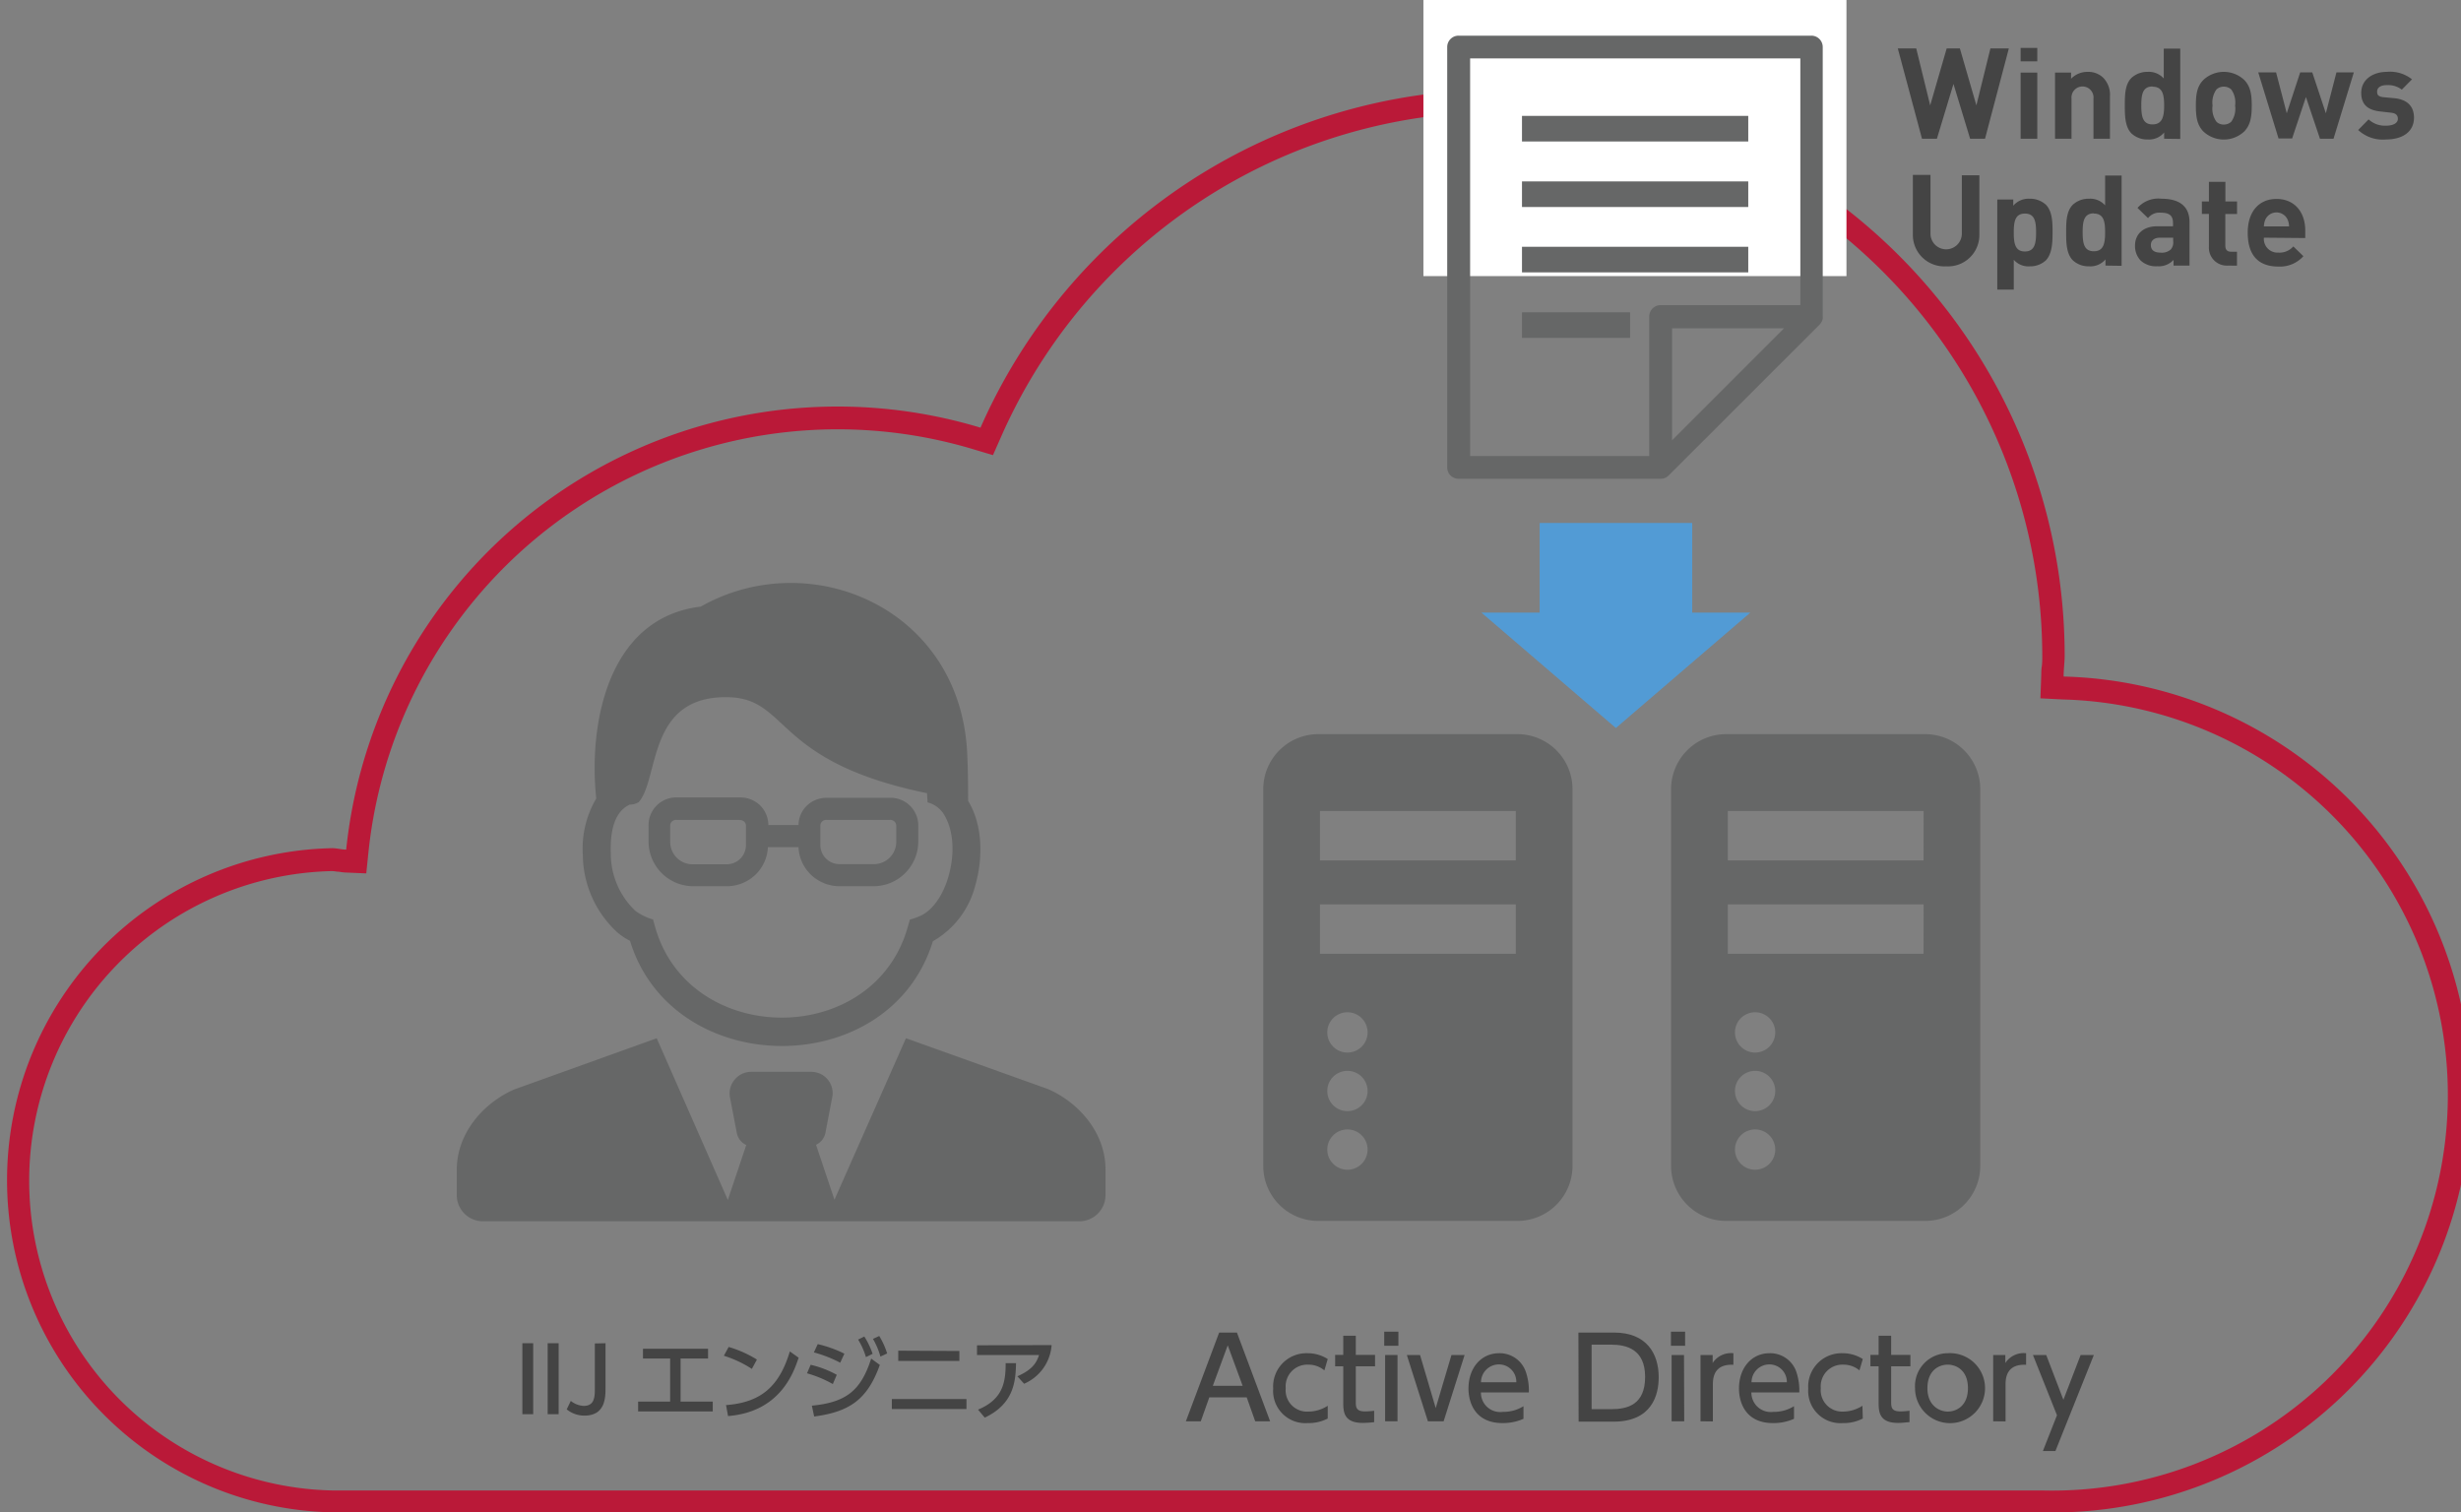 <svg xmlns="http://www.w3.org/2000/svg" viewBox="0 0 329.78 202.66"><rect x="0" y="0" width="329.78" height="202.66" fill="#808080" stroke="none"/><defs><style>.cls-1,.cls-2{fill:#666767;}.cls-1{fill-rule:evenodd;}.cls-3{fill:#444;}.cls-4{fill:#ba1938;}.cls-5{fill:#fff;}.cls-6{fill:#529bd5;}</style></defs><title>img_package02_02</title><g id="レイヤー_2" data-name="レイヤー 2"><g id="レイヤー_1-2" data-name="レイヤー 1"><path class="cls-1" d="M100.63,143.63a2.83,2.83,0,0,0-2.14,1,2.87,2.87,0,0,0-.64,2.59l.87,4.52a2.26,2.26,0,0,0,1.28,1.7l-2.47,7.36L88,139.13,68.89,146c-4.15,1.83-7.68,5.88-7.68,10.75v3.41a3.51,3.51,0,0,0,3.5,3.5h79.92a3.51,3.51,0,0,0,3.51-3.5V156.7c0-4.87-3.53-8.92-7.68-10.75l-19.06-6.82-9.58,21.64-2.47-7.36a2.28,2.28,0,0,0,1.28-1.7l.86-4.52a2.86,2.86,0,0,0-2.78-3.56Z"/><path class="cls-1" d="M102.91,110.56H107a3.7,3.7,0,0,1,1.08-2.56,3.83,3.83,0,0,1,2.71-1.09h8.43a3.71,3.71,0,0,1,3.83,3.82v1.94a6,6,0,0,1-6,6.09h-4.45a5.56,5.56,0,0,1-4-1.61,5.46,5.46,0,0,1-1.6-3.63H102.9a5.46,5.46,0,0,1-1.6,3.63,5.56,5.56,0,0,1-4,1.61H92.91a6,6,0,0,1-6-6.07v-2a3.71,3.71,0,0,1,3.84-3.83h8.41a3.81,3.81,0,0,1,2.72,1.09,3.74,3.74,0,0,1,1.08,2.56Zm-15.39,12.7c.18.64.35,1.29.57,1.92,5.07,14.67,27.59,15,33.08.48.3-.8.52-1.61.76-2.43a9.07,9.07,0,0,0,1.73-.66c1.73-1,2.86-3.14,3.4-5,.83-2.74.9-6.23-.69-8.62a3.67,3.67,0,0,0-2.08-1.43c0-.41-.05-.82-.07-1.23-20.66-4.23-18.4-12.68-26.63-12.86-10.92-.25-9.2,10.87-12,14.06a2.31,2.31,0,0,1-1.19.33c-2.37,1.06-2.63,4.28-2.55,6.55a10.55,10.55,0,0,0,3.27,7.67,7.41,7.41,0,0,0,2.41,1.18Zm-3.09,2.82a8.61,8.61,0,0,1-1.72-1.15,14.25,14.25,0,0,1-4.61-10.39A13.2,13.2,0,0,1,79.9,107c-1.05-9.76,1.43-24.21,14-25.71,14.67-8.3,34.74.19,35.7,19.56.11,2.15.13,4.31.13,6.47,2,3.27,2,7.76.94,11.41a12,12,0,0,1-5.66,7.4c-5.81,18.85-34.83,18.59-40.57,0Zm26.38-16.21h8.43a.8.8,0,0,1,.86.86v2A3,3,0,0,1,117,115.8h-4.45a2.57,2.57,0,0,1-2.62-2.65v-2.43a.78.78,0,0,1,.85-.85Zm-11.68,0H90.67a.78.78,0,0,0-.86.84v2a3,3,0,0,0,3.1,3.11h4.38a2.58,2.58,0,0,0,2.67-2.64v-2.44a.78.78,0,0,0-.83-.85Z"/><path class="cls-2" d="M203.36,98.38H176.63a7.38,7.38,0,0,0-7.35,7.36v50.52a7.37,7.37,0,0,0,7.35,7.35h26.73a7.38,7.38,0,0,0,7.36-7.35V105.74A7.38,7.38,0,0,0,203.36,98.38Zm-22.8,58.37a2.7,2.7,0,1,1,2.7-2.7A2.7,2.7,0,0,1,180.56,156.75Zm0-7.85a2.7,2.7,0,1,1,2.7-2.7A2.7,2.7,0,0,1,180.56,148.9Zm0-7.85a2.7,2.7,0,1,1,2.7-2.7A2.7,2.7,0,0,1,180.56,141.05Zm22.56-13.24H176.88v-6.62h26.24Zm0-12.51H176.88v-6.62h26.24Z"/><path class="cls-2" d="M258,98.38H231.28a7.38,7.38,0,0,0-7.35,7.36v50.52a7.37,7.37,0,0,0,7.35,7.35H258a7.38,7.38,0,0,0,7.36-7.35V105.74A7.38,7.38,0,0,0,258,98.38Zm-22.8,58.37a2.7,2.7,0,1,1,2.69-2.7A2.7,2.7,0,0,1,235.21,156.75Zm0-7.85a2.7,2.7,0,1,1,2.69-2.7A2.7,2.7,0,0,1,235.21,148.9Zm0-7.85a2.7,2.7,0,1,1,2.69-2.7A2.7,2.7,0,0,1,235.21,141.05Zm22.56-13.24H231.53v-6.62h26.24Zm0-12.51H231.53v-6.62h26.24Z"/><path class="cls-3" d="M162.05,187.25l-1.14,3.21h-2l4.46-11.89h2.38l4.45,11.89h-2l-1.14-3.21Zm4.47-1.54-2-5.43-2,5.43Z"/><path class="cls-3" d="M177.92,190.09a5.53,5.53,0,0,1-2.66.61,4.32,4.32,0,0,1-4.65-4.62,4.46,4.46,0,0,1,4.58-4.74,5,5,0,0,1,2.73.78l-.45,1.52a3.33,3.33,0,0,0-2.18-.77,2.9,2.9,0,0,0-3,3.15,2.86,2.86,0,0,0,3.05,3.14,4.8,4.8,0,0,0,2.58-.78Z"/><path class="cls-3" d="M180,179h1.68v2.56h2.58v1.53h-2.58v4.67c0,.79,0,1.38,1.26,1.38a11.21,11.21,0,0,0,1.2-.09v1.53a15,15,0,0,1-1.51.1c-2.63,0-2.63-1.56-2.63-2.86v-4.73h-1.09v-1.53H180Z"/><path class="cls-3" d="M187.39,180.34h-1.9v-1.89h1.9Zm-.12,10.12h-1.66v-8.88h1.66Z"/><path class="cls-3" d="M194.5,181.58h1.76l-2.81,8.88h-2.11l-2.82-8.88h1.77l2.1,7.11Z"/><path class="cls-3" d="M198.45,186.59a2.58,2.58,0,0,0,2.92,2.61,5.08,5.08,0,0,0,2.78-.76v1.69a6.75,6.75,0,0,1-2.82.57c-3.65,0-4.55-2.73-4.55-4.62,0-2.85,1.76-4.74,4.1-4.74a3.69,3.69,0,0,1,3.55,2.4,7.63,7.63,0,0,1,.44,2.85Zm4.74-1.36a2.32,2.32,0,0,0-2.34-2.39,2.39,2.39,0,0,0-2.39,2.39Z"/><path class="cls-3" d="M211.51,178.57h4.76c4.36,0,6,2.79,6,6,0,2.36-.9,5.94-6.06,5.94h-4.67Zm1.77,10.27h2.6c2.26,0,4.57-.63,4.57-4.33s-2.49-4.32-4.57-4.32h-2.6Z"/><path class="cls-3" d="M225.81,180.34h-1.9v-1.89h1.9Zm-.12,10.12H224v-8.88h1.66Z"/><path class="cls-3" d="M227.87,190.46v-8.88h1.63v1.07a2.93,2.93,0,0,1,2.78-1.31v1.55c-1.67-.08-2.75.63-2.75,2.59v5Z"/><path class="cls-3" d="M234.69,186.59a2.6,2.6,0,0,0,2.93,2.61,5.11,5.11,0,0,0,2.78-.76v1.69a6.76,6.76,0,0,1-2.83.57c-3.64,0-4.54-2.73-4.54-4.62,0-2.85,1.75-4.74,4.09-4.74a3.7,3.7,0,0,1,3.56,2.4,7.81,7.81,0,0,1,.43,2.85Zm4.75-1.36a2.33,2.33,0,0,0-2.34-2.39,2.39,2.39,0,0,0-2.39,2.39Z"/><path class="cls-3" d="M249.62,190.09a5.53,5.53,0,0,1-2.66.61,4.32,4.32,0,0,1-4.65-4.62,4.46,4.46,0,0,1,4.58-4.74,5,5,0,0,1,2.73.78l-.45,1.52a3.33,3.33,0,0,0-2.18-.77,2.9,2.9,0,0,0-3,3.15,2.87,2.87,0,0,0,3,3.14,4.8,4.8,0,0,0,2.58-.78Z"/><path class="cls-3" d="M251.74,179h1.68v2.56H256v1.53h-2.58v4.67c0,.79,0,1.38,1.26,1.38a11.42,11.42,0,0,0,1.2-.09v1.53c-.35,0-.87.1-1.52.1-2.62,0-2.62-1.56-2.62-2.86v-4.73h-1.1v-1.53h1.1Z"/><path class="cls-3" d="M261,181.34a4.69,4.69,0,1,1-4.38,4.68A4.41,4.41,0,0,1,261,181.34Zm0,7.82c1.11,0,2.71-.71,2.71-3.14s-1.6-3.15-2.71-3.15-2.72.71-2.72,3.15S260,189.16,261,189.16Z"/><path class="cls-3" d="M267.09,190.46v-8.88h1.63v1.07a2.93,2.93,0,0,1,2.78-1.31v1.55c-1.67-.08-2.75.63-2.75,2.59v5Z"/><path class="cls-3" d="M275.64,189.65l-3.22-8.07h1.78l2.3,6,2.31-6h1.77l-5.15,12.87h-1.68Z"/><path class="cls-3" d="M71.45,180v9.51H70V180Z"/><path class="cls-3" d="M74.86,180v9.51H73.39V180Z"/><path class="cls-3" d="M81.14,180v5.93c0,1.31,0,3.77-2.82,3.77a3.7,3.7,0,0,1-2.38-.84l.55-1.13a3,3,0,0,0,1.72.67c1.49,0,1.5-1.26,1.5-2.37v-6Z"/><path class="cls-3" d="M91.2,187.82h4.31v1.32h-10v-1.32H89.8v-5.77H86.16v-1.31h8.72v1.31H91.2Z"/><path class="cls-3" d="M100.75,183.44A15,15,0,0,0,97,181.68l.64-1.18a15.25,15.25,0,0,1,3.79,1.69Zm-3.46,4.85c4.76-.35,7.17-2.59,8.55-7.19l1.18.84c-.65,1.93-2.43,7.26-9.46,7.82Z"/><path class="cls-3" d="M111.6,185.47a15.67,15.67,0,0,0-3.46-1.44l.49-1.14a13.59,13.59,0,0,1,3.5,1.34Zm-2.81,2.9c4.58-.45,6.57-2,7.95-6.31l1.16.85c-1.64,4.54-3.94,6.27-8.8,6.91Zm3.8-5.76a17,17,0,0,0-3.53-1.38l.52-1.11a16.22,16.22,0,0,1,3.57,1.28Zm3.23-3.51a10.68,10.68,0,0,1,1.11,2.32l-.89.44a10,10,0,0,0-1.05-2.35Zm2-.07a10.46,10.46,0,0,1,1.06,2.34l-.9.42a10.15,10.15,0,0,0-1-2.37Z"/><path class="cls-3" d="M129.51,187.48v1.34h-10v-1.34Zm-.95-6.44v1.33h-8.19V181Z"/><path class="cls-3" d="M140.92,180.25a6.12,6.12,0,0,1-3.69,5.18l-.9-1c2.07-.9,2.6-1.89,2.9-2.85h-8.31v-1.3Zm-9.86,8.65c3.29-1.37,3.71-3.6,3.7-6.23l1.39,0c-.05,2.4-.26,5.44-4.19,7.3Z"/><path class="cls-4" d="M200.8,15a73,73,0,0,1,72.87,72.87c0,.46,0,1-.07,1.47s-.06.82-.07,1.24l-.11,3,2.95.15a53,53,0,0,1-2.74,106H44.51a41.51,41.51,0,0,1,0-83,4.26,4.26,0,0,1,.6.07c.32,0,.71.1,1.15.12l2.82.12.29-2.81a63.21,63.21,0,0,1,81.15-54l2.54.76,1.07-2.42A72.92,72.92,0,0,1,200.8,15m0-3a75.85,75.85,0,0,0-69.41,45.31,66.2,66.2,0,0,0-85,56.54c-.64,0-1.24-.19-1.88-.19a44.51,44.51,0,0,0,0,89H273.63a56,56,0,0,0,2.9-112c0-1,.14-1.87.14-2.82A75.87,75.87,0,0,0,200.8,12Z"/><rect class="cls-5" x="190.74" width="56.69" height="37"/><rect class="cls-6" x="209.11" y="67.28" width="14.84" height="20.44" transform="translate(294.04 -139.03) rotate(90)"/><polygon class="cls-6" points="216.53 97.56 234.55 82.09 198.51 82.09 216.53 97.56"/><path class="cls-2" d="M244.25,42.72h0a1.43,1.43,0,0,0,0-.29V6.31a1.52,1.52,0,0,0-1.53-1.53H195.46a1.52,1.52,0,0,0-1.53,1.53V62.64a1.52,1.52,0,0,0,1.53,1.52h27.08a1.56,1.56,0,0,0,.57-.11h0a1.64,1.64,0,0,0,.5-.34L243.83,43.5a1.78,1.78,0,0,0,.24-.32l.05-.09A2.32,2.32,0,0,0,244.25,42.72ZM197,7.83h44.25V40.89H222.54A1.53,1.53,0,0,0,221,42.42V61.11H197ZM224.06,59V44h15Z"/><rect class="cls-2" x="203.94" y="15.53" width="30.32" height="3.43" transform="translate(438.21 34.49) rotate(180)"/><rect class="cls-2" x="203.94" y="24.3" width="30.32" height="3.43" transform="translate(438.21 52.04) rotate(180)"/><rect class="cls-2" x="203.94" y="33.08" width="30.32" height="3.43" transform="translate(438.21 69.58) rotate(180)"/><rect class="cls-2" x="203.94" y="41.85" width="14.49" height="3.43" transform="translate(422.38 87.13) rotate(180)"/><path class="cls-3" d="M266,18.59h-2l-2.23-7.34-2.22,7.34h-2l-3.24-12.1h2.47l1.87,7.63,2.21-7.63h1.77l2.21,7.63,1.88-7.63h2.47Z"/><path class="cls-3" d="M270.77,8.22V6.42H273v1.8Zm0,10.37V9.73H273v8.86Z"/><path class="cls-3" d="M280.53,18.59V13.24a1.48,1.48,0,1,0-2.94,0v5.35h-2.21V9.73h2.15v.82a3.05,3.05,0,0,1,2.21-.92,2.88,2.88,0,0,1,2.1.79,3.28,3.28,0,0,1,.9,2.51v5.66Z"/><path class="cls-3" d="M290,18.59v-.83a2.64,2.64,0,0,1-2.19.93,3.11,3.11,0,0,1-2.18-.8c-.88-.88-.9-2.41-.9-3.74s0-2.83.9-3.72a3.13,3.13,0,0,1,2.16-.8,2.65,2.65,0,0,1,2.16.89v-4h2.21v12.1Zm-1.56-7c-1.33,0-1.5,1.09-1.5,2.53s.17,2.55,1.5,2.55S290,15.6,290,14.15,289.8,11.62,288.47,11.62Z"/><path class="cls-3" d="M300.74,17.61a4,4,0,0,1-5.49,0c-.8-.84-1-1.84-1-3.46s.2-2.6,1-3.43a4,4,0,0,1,5.49,0c.8.83,1,1.84,1,3.43S301.54,16.77,300.74,17.61ZM299,12a1.44,1.44,0,0,0-1-.39,1.39,1.39,0,0,0-1,.39,3,3,0,0,0-.51,2.14,3,3,0,0,0,.51,2.16,1.35,1.35,0,0,0,1,.39,1.4,1.4,0,0,0,1-.39,3,3,0,0,0,.51-2.16A3,3,0,0,0,299,12Z"/><path class="cls-3" d="M312.7,18.59h-1.82L309,13l-1.85,5.56h-1.82l-2.72-8.86H305l1.43,5.48,1.8-5.48h1.62l1.82,5.48,1.42-5.48h2.33Z"/><path class="cls-3" d="M319.73,18.69A4.83,4.83,0,0,1,316,17.42L317.4,16a3.22,3.22,0,0,0,2.36.84c.77,0,1.56-.26,1.56-.92,0-.44-.23-.75-.93-.82L319,14.94c-1.6-.16-2.59-.85-2.59-2.49,0-1.83,1.62-2.82,3.42-2.82a4.69,4.69,0,0,1,3.38,1l-1.36,1.38a3.06,3.06,0,0,0-2.05-.6c-.89,0-1.26.41-1.26.85s.13.7.92.77l1.39.13c1.75.17,2.63,1.11,2.63,2.6C323.48,17.76,321.82,18.69,319.73,18.69Z"/><path class="cls-3" d="M260.79,35.69a4.21,4.21,0,0,1-4.46-4.25v-8h2.36v7.87a2.1,2.1,0,1,0,4.2,0V23.49h2.35v8A4.2,4.2,0,0,1,260.79,35.69Z"/><path class="cls-3" d="M274.15,34.89a3.08,3.08,0,0,1-2.16.8,2.59,2.59,0,0,1-2.14-.88v4h-2.21V26.73h2.14v.84a2.69,2.69,0,0,1,2.21-.94,3.13,3.13,0,0,1,2.16.8c.88.89.9,2.4.9,3.72S275,34,274.15,34.89Zm-2.81-6.27c-1.32,0-1.49,1.09-1.49,2.53s.17,2.55,1.49,2.55,1.5-1.1,1.5-2.55S272.67,28.62,271.34,28.62Z"/><path class="cls-3" d="M282.14,35.59v-.83a2.65,2.65,0,0,1-2.19.93,3.1,3.1,0,0,1-2.18-.8c-.88-.88-.9-2.41-.9-3.74s0-2.83.9-3.72a3.09,3.09,0,0,1,2.16-.8,2.65,2.65,0,0,1,2.16.89v-4h2.21v12.1Zm-1.56-7c-1.33,0-1.5,1.09-1.5,2.53s.17,2.55,1.5,2.55,1.51-1.1,1.51-2.55S281.9,28.62,280.58,28.62Z"/><path class="cls-3" d="M291.26,35.59v-.76a2.69,2.69,0,0,1-2.17.85,3,3,0,0,1-2.26-.79,2.8,2.8,0,0,1-.73-2c0-1.42,1-2.57,3-2.57h2.09V29.9c0-1-.47-1.4-1.65-1.4a1.92,1.92,0,0,0-1.7.73l-1.41-1.37a3.72,3.72,0,0,1,3.2-1.23c2.48,0,3.77,1.06,3.77,3.13v5.83Zm-.05-3.74h-1.75c-.8,0-1.24.38-1.24,1s.41,1,1.28,1a1.76,1.76,0,0,0,1.39-.42,1.45,1.45,0,0,0,.32-1.12Z"/><path class="cls-3" d="M298.56,35.59A2.4,2.4,0,0,1,296,33.06V28.67h-.94V27H296V24.37h2.21V27h1.56v1.68H298.2v4.25c0,.51.24.8.76.8h.8v1.87Z"/><path class="cls-3" d="M303.37,31.85a1.83,1.83,0,0,0,1.94,2,2.44,2.44,0,0,0,2-.83l1.35,1.31a4.22,4.22,0,0,1-3.37,1.39c-2.09,0-4.09-.95-4.09-4.54,0-2.88,1.56-4.52,3.85-4.52,2.47,0,3.86,1.81,3.86,4.24v1Zm3.16-2.46a1.64,1.64,0,0,0-2.95,0,2.41,2.41,0,0,0-.21.95h3.37A2.41,2.41,0,0,0,306.53,29.39Z"/></g></g></svg>